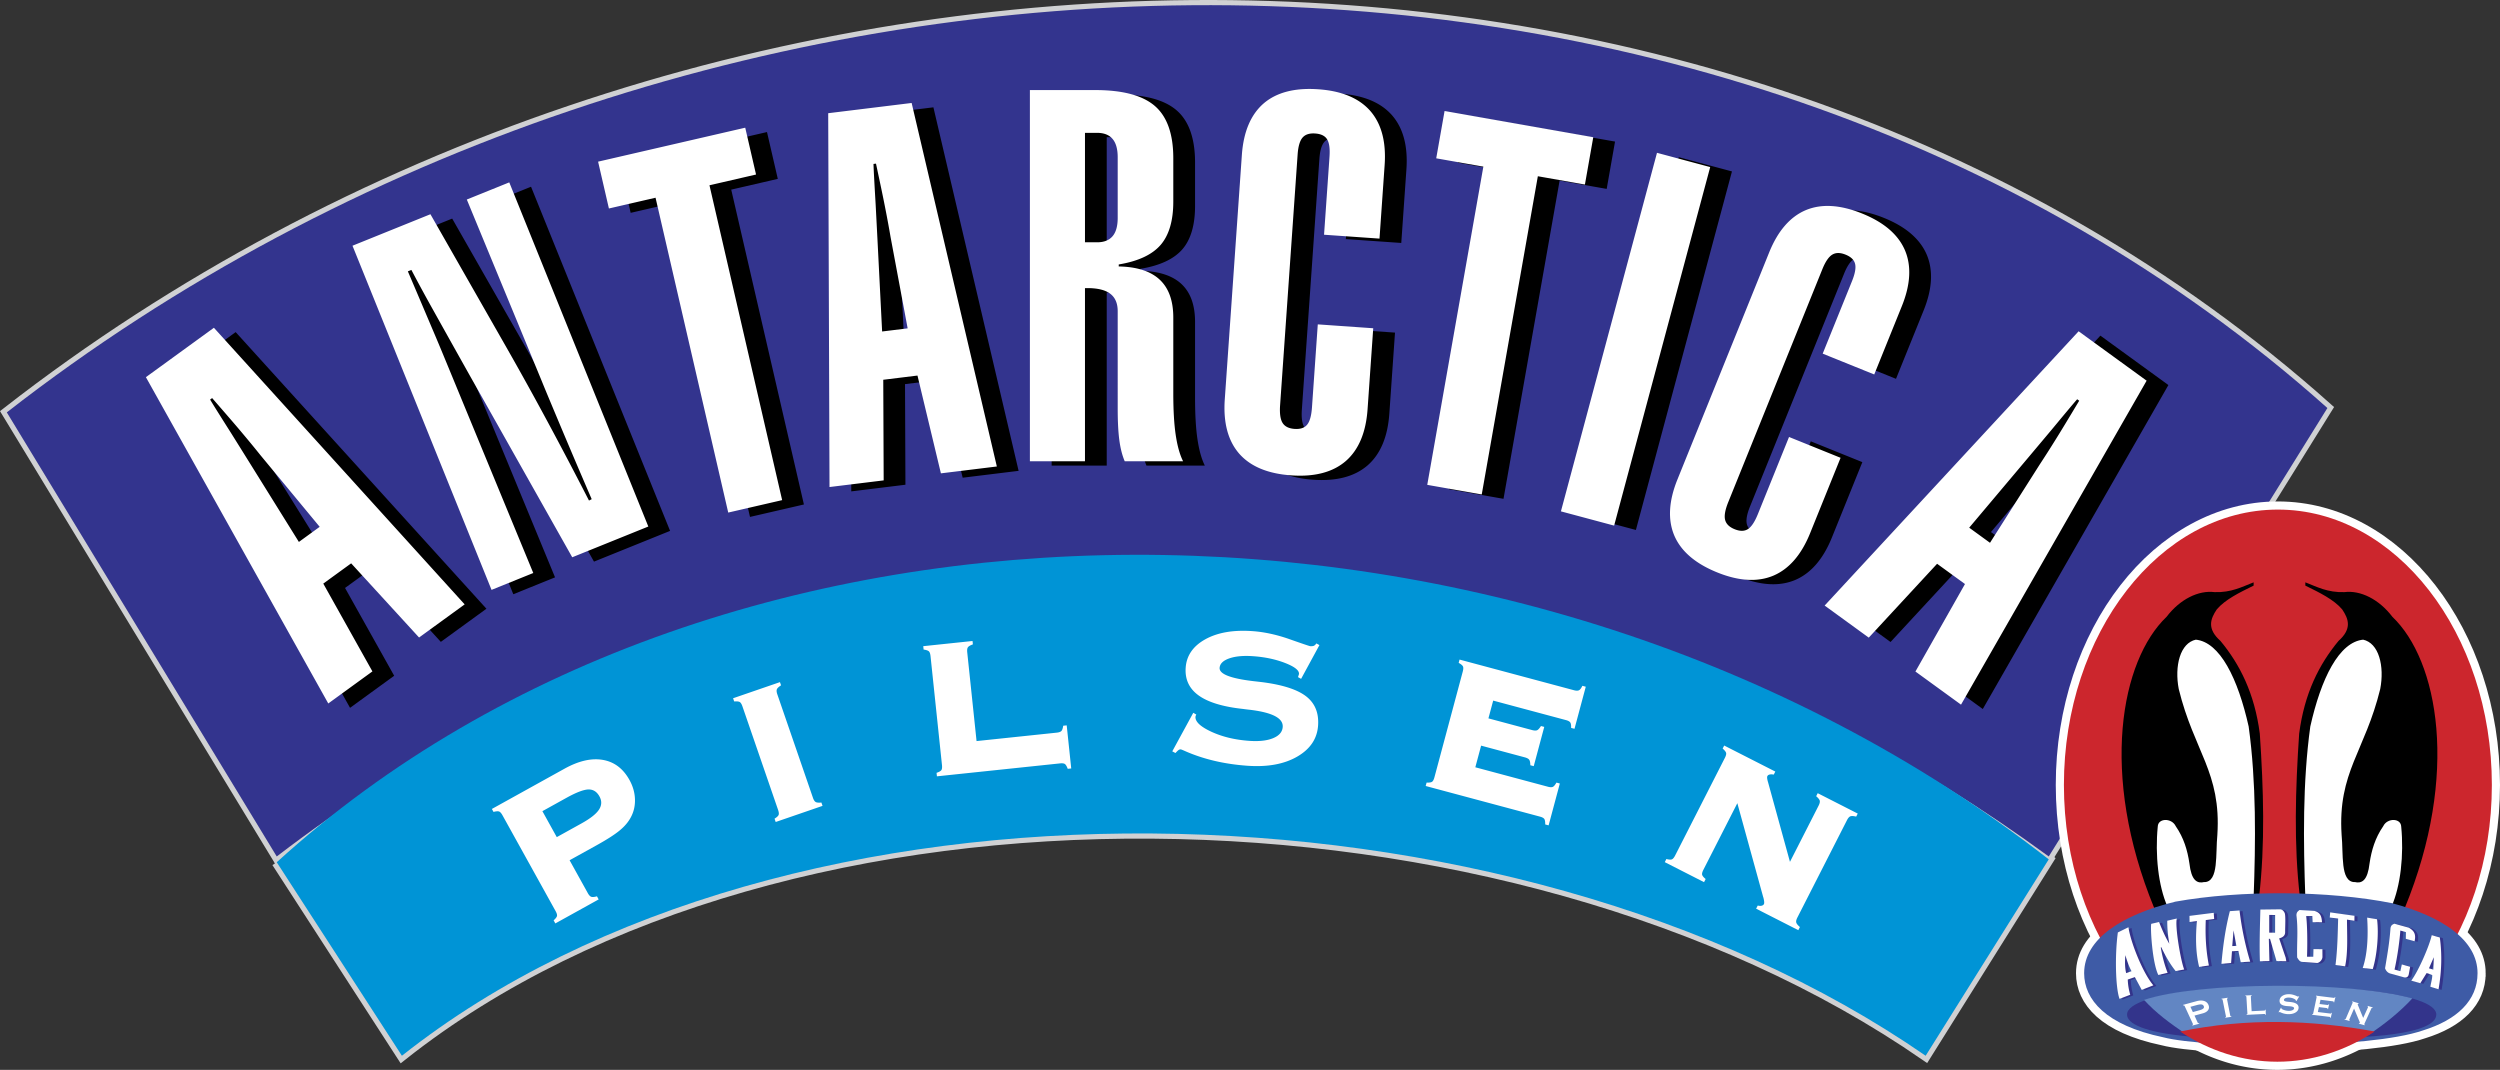 <!--?xml version="1.0" standalone="no"?--><svg xmlns="http://www.w3.org/2000/svg" viewBox="0 0 483.693 206.992"><rect x="0" y="0" width="483.693" height="206.992" fill="#333333" stroke="none"/><title>ANTARCTICA - SVG vector logo - www.oklogos.com</title><path d="M1.317 79.785l52.226 85.922c103.33-79.183 240.354-74.971 342.843 0l53.911-86.764C331.191-27.384 133.061-22.824 1.317 79.785z" fill-rule="evenodd" clip-rule="evenodd" fill="#d0d1d3" stroke="#d0d1d3" stroke-width="2" stroke-miterlimit="2.613"/><path d="M53.543 166.826l24.216 37.438c74.461-58.951 214.244-55.721 294.812 0l23.815-38c-101.612-79.177-256.409-78.132-342.843.562z" fill-rule="evenodd" clip-rule="evenodd" fill="#d0d1d3" stroke="#d0d1d3" stroke-width="2" stroke-miterlimit="2.613"/><path d="M1.317 79.785l52.226 85.922c103.33-79.183 240.354-74.971 342.843 0l53.911-86.764C331.191-27.384 133.061-22.824 1.317 79.785z" fill-rule="evenodd" clip-rule="evenodd" fill="#33348e"/><path d="M53.543 166.826l24.216 37.438c74.461-58.951 214.244-55.721 294.812 0l23.815-38c-101.612-79.177-256.409-78.132-342.843.562z" fill-rule="evenodd" clip-rule="evenodd" fill="#0094d6"/><path d="M67.725 136.951L32.439 73.817l13.158-9.561 48.515 53.521-8.822 6.411-13.138-14.351-5.395 3.92 9.507 16.987-8.539 6.207zm-5.686-31.257l4.023-2.923-11.413-13.8a217.343 217.343 0 0 0-3.463-4.217c-1.334-1.603-3.319-3.889-5.932-6.89l-.392.285c.527.895 1.902 3.086 4.115 6.576l3.672 5.883 9.39 15.086zm37.273 9.278L72.409 48.384l15.08-6.093 14.732 25.813a669.459 669.459 0 0 1 7.96 14.38 803.476 803.476 0 0 1 7.984 15.204l.525-.266a1597.821 1597.821 0 0 1-6.104-14.311c-1.752-4.172-2.926-6.977-3.51-8.421L94.527 39.447l8.216-3.319 26.903 66.587-14.723 5.948-19.65-34.862a4697.724 4697.724 0 0 1-7.462-13.345 324.532 324.532 0 0 1-4.006-7.387l-.683.274c2.063 4.839 3.674 8.625 4.835 11.368a445.698 445.698 0 0 1 2.194 5.23l17.237 41.765-8.076 3.266zm56.226-17.367l-10.432 2.409-14.063-60.916-9.024 2.083-2.092-9.061 28.467-6.571 2.092 9.06-9.012 2.081 14.064 60.915zm9.164-2.533l-.253-72.324 16.143-1.982 16.485 70.332-10.824 1.329-4.534-18.921-6.619.812.08 19.468-10.478 1.286zm10.181-30.093l4.937-.606-3.292-17.603a224.62 224.62 0 0 0-.984-5.368c-.391-2.049-1.018-5.01-1.848-8.9l-.481.059c.026 1.038.168 3.621.411 7.747.15 2.857.269 5.166.36 6.925l.897 17.746zm45.577-21.98V31.271c0-1.595-.336-2.779-.997-3.552-.673-.785-1.671-1.172-2.992-1.172h-2.343v21.176h2.343c1.321 0 2.318-.386 2.992-1.172.661-.773.997-1.956.997-3.552zm-16.988-24.728h12.651c5.322 0 9.173 1.035 11.541 3.092 2.369 2.057 3.552 5.434 3.552 10.096v8.375c0 3.702-.822 6.507-2.455 8.4-1.645 1.896-4.337 3.153-8.102 3.777v.386c3.528.062 6.183.923 7.927 2.556 1.757 1.645 2.629 4.088 2.629 7.328v14.658c0 3.215.15 5.883.462 8.014.312 2.119.785 3.839 1.433 5.136h-11.292c-.486-1.135-.835-2.506-1.047-4.113-.212-1.608-.312-3.628-.312-6.07V61.06c0-1.521-.474-2.643-1.433-3.378s-2.442-1.098-4.462-1.098h-.436v33.504h-10.657V18.271h.001zm57.968 12.893c.111-1.592-.048-2.715-.477-3.382-.416-.667-1.189-1.032-2.283-1.108-1.107-.078-1.912.178-2.441.778s-.854 1.688-.967 3.28l-3.391 48.503c-.114 1.629.055 2.778.495 3.458.438.681 1.2 1.059 2.307 1.136 1.094.077 1.912-.191 2.418-.806.517-.613.833-1.728.947-3.356l1.123-16.063 10.729.75-1.096 15.678c-.315 4.502-1.723 7.839-4.212 10.014-2.5 2.161-6.013 3.09-10.538 2.774-4.564-.319-7.927-1.729-10.102-4.217-2.161-2.501-3.091-6.002-2.775-10.503l3.304-47.247c.314-4.5 1.721-7.826 4.209-9.988 2.499-2.149 6.024-3.064 10.587-2.745 4.525.315 7.877 1.712 10.052 4.189 2.164 2.487 3.094 5.976 2.778 10.476l-.994 14.225-10.729-.75 1.056-15.096zm29.454 65.348l-10.543-1.859 10.855-61.568-9.12-1.608 1.615-9.157 28.771 5.073-1.615 9.157-9.107-1.605-10.856 61.567zm25.613 6.027l-10.295-2.759 18.589-69.369 10.293 2.758-18.587 69.37zm46.024-47.301c.598-1.479.793-2.597.592-3.363-.188-.763-.812-1.349-1.829-1.76-1.028-.416-1.873-.422-2.562-.014-.688.406-1.335 1.342-1.933 2.82l-18.214 45.082c-.612 1.514-.806 2.658-.598 3.441s.814 1.377 1.844 1.793c1.017.411 1.877.409 2.548-.019.682-.424 1.326-1.387 1.938-2.9l6.031-14.931 9.974 4.029-5.888 14.572c-1.69 4.184-4.06 6.923-7.1 8.223-3.045 1.283-6.674 1.081-10.88-.619-4.241-1.714-7.004-4.093-8.303-7.132-1.283-3.046-1.086-6.662.604-10.846L346.497 49.7c1.69-4.184 4.056-6.911 7.09-8.199 3.041-1.271 6.676-1.053 10.918.66 4.206 1.7 6.961 4.063 8.266 7.091 1.288 3.034 1.095 6.64-.596 10.823l-5.341 13.22-9.974-4.028 5.671-14.029zm-5.295 62.769l49.141-53.068 13.158 9.56-35.911 62.681-8.822-6.41 9.588-16.93-5.395-3.919-13.219 14.291-8.54-6.205zm27.971-15.068l4.022 2.923 9.6-15.119a226.553 226.553 0 0 0 2.938-4.597c1.112-1.765 2.673-4.358 4.72-7.77l-.393-.285c-.688.777-2.346 2.763-4.982 5.946a6416.217 6416.217 0 0 1-4.46 5.31l-11.445 13.592z" fill-rule="evenodd" clip-rule="evenodd"/><path d="M63.514 136.107L28.228 72.974l13.159-9.56 48.515 53.521-8.822 6.41-13.138-14.351-5.395 3.92 9.507 16.988-8.54 6.205zm-5.686-31.255l4.023-2.924-11.413-13.801a220.65 220.65 0 0 0-3.463-4.216c-1.334-1.604-3.319-3.89-5.931-6.891l-.393.286c.527.895 1.902 3.085 4.116 6.576 1.516 2.426 2.739 4.387 3.671 5.882l9.39 15.088zm37.273 9.276L68.198 47.541l15.081-6.094L98.01 67.261a676.26 676.26 0 0 1 7.961 14.38 809.63 809.63 0 0 1 7.984 15.204l.525-.266a1585.464 1585.464 0 0 1-6.104-14.311c-1.752-4.171-2.926-6.977-3.51-8.421l-14.55-35.243 8.216-3.32 26.903 66.587-14.722 5.949-19.65-34.862a4844.637 4844.637 0 0 1-7.462-13.345 322.21 322.21 0 0 1-4.006-7.388l-.683.275c2.063 4.839 3.673 8.625 4.835 11.369a438.063 438.063 0 0 1 2.194 5.23l17.237 41.765-8.077 3.264zm56.226-17.365l-10.432 2.408-14.063-60.916-9.023 2.083-2.092-9.061 28.468-6.571 2.091 9.06-9.011 2.081 14.062 60.916zm9.164-2.534l-.253-72.325 16.144-1.982 16.485 70.333-10.824 1.328-4.533-18.921-6.619.813.079 19.468-10.479 1.286zm10.181-30.094l4.936-.605-3.292-17.604a219.3 219.3 0 0 0-.985-5.367c-.391-2.049-1.018-5.011-1.847-8.901l-.482.059c.027 1.039.168 3.621.411 7.748.15 2.856.27 5.165.36 6.924l.899 17.746zm45.577-21.979V30.427c0-1.595-.336-2.778-.997-3.552-.673-.785-1.67-1.172-2.991-1.172h-2.343v21.176h2.343c1.321 0 2.318-.386 2.991-1.171.661-.772.997-1.957.997-3.552zm-16.988-24.728h12.651c5.322 0 9.173 1.034 11.542 3.091 2.369 2.057 3.552 5.434 3.552 10.096v8.376c0 3.701-.822 6.506-2.455 8.4-1.645 1.895-4.337 3.153-8.102 3.776v.387c3.528.062 6.183.922 7.927 2.555 1.757 1.646 2.629 4.088 2.629 7.329v14.657c0 3.216.149 5.884.462 8.015.312 2.118.785 3.839 1.433 5.135h-11.292c-.486-1.135-.835-2.505-1.047-4.113-.212-1.607-.312-3.627-.312-6.069V60.217c0-1.521-.474-2.643-1.434-3.377-.959-.736-2.442-1.098-4.462-1.098h-.436v33.503H199.26V17.428h.001zm57.968 12.893c.111-1.592-.049-2.715-.477-3.383-.416-.666-1.19-1.032-2.283-1.108-1.107-.078-1.912.178-2.441.778s-.855 1.689-.967 3.281l-3.391 48.503c-.114 1.629.055 2.777.495 3.458.438.681 1.2 1.059 2.307 1.136 1.094.076 1.912-.191 2.418-.806.517-.613.833-1.729.947-3.357l1.123-16.063 10.729.751-1.096 15.678c-.315 4.501-1.723 7.838-4.212 10.014-2.5 2.161-6.013 3.09-10.538 2.773-4.564-.319-7.927-1.729-10.102-4.217-2.161-2.501-3.091-6.001-2.775-10.503l3.303-47.247c.315-4.5 1.721-7.825 4.209-9.988 2.499-2.148 6.024-3.064 10.587-2.745 4.525.315 7.877 1.713 10.052 4.189 2.164 2.487 3.094 5.976 2.778 10.477l-.994 14.224-10.729-.75 1.057-15.095zm29.454 65.347l-10.543-1.859 10.855-61.567-9.12-1.609 1.615-9.156 28.771 5.072-1.615 9.158-9.108-1.606-10.855 61.567zm25.613 6.027l-10.295-2.758 18.588-69.37 10.294 2.758-18.587 69.37zm46.024-47.299c.598-1.479.793-2.597.592-3.364-.189-.762-.812-1.349-1.829-1.76-1.028-.415-1.873-.422-2.562-.014-.688.407-1.335 1.342-1.934 2.821L334.374 97.16c-.611 1.515-.806 2.659-.598 3.442.207.782.814 1.377 1.844 1.792 1.016.411 1.877.409 2.548-.019.682-.423 1.326-1.387 1.938-2.9l6.031-14.93 9.974 4.029-5.888 14.571c-1.69 4.185-4.06 6.923-7.1 8.223-3.045 1.283-6.674 1.081-10.88-.618-4.241-1.715-7.004-4.094-8.304-7.132-1.282-3.047-1.085-6.663.605-10.847l17.742-43.914c1.69-4.183 4.056-6.911 7.09-8.198 3.041-1.272 6.676-1.054 10.918.66 4.206 1.699 6.961 4.062 8.265 7.091 1.289 3.034 1.095 6.64-.595 10.822l-5.342 13.221-9.973-4.029 5.671-14.028zm-5.295 62.767l49.141-53.068 13.158 9.56-35.911 62.681-8.822-6.41 9.588-16.929-5.395-3.919-13.219 14.291-8.54-6.206zm27.97-15.067l4.023 2.924 9.6-15.119a226.889 226.889 0 0 0 2.938-4.598c1.112-1.765 2.673-4.358 4.721-7.77l-.394-.285c-.688.777-2.346 2.764-4.983 5.946a5293.329 5293.329 0 0 1-4.459 5.31l-11.446 13.592zM107.444 178.661l-.33-.597c.385-.338.6-.622.649-.843.047-.226-.044-.54-.275-.957l-10.265-18.518c-.231-.418-.449-.661-.667-.741-.213-.075-.571-.05-1.071.083l-.318-.575 14.051-7.788c2.742-1.52 5.221-2.087 7.427-1.703 2.206.383 3.923 1.68 5.147 3.891.661 1.19 1.016 2.428 1.058 3.709.046 1.276-.226 2.454-.814 3.532-.472.89-1.189 1.735-2.142 2.518-.954.791-2.455 1.754-4.501 2.889l-5.189 2.876 3.529 6.367c.213.385.434.62.659.702.224.083.593.052 1.108-.09l.33.597-8.386 4.648zm-2.503-21.718l2.783 5.021 4.779-2.649c1.714-.95 2.848-1.84 3.387-2.671.545-.833.576-1.685.088-2.564-.509-.918-1.225-1.362-2.154-1.337-.928.031-2.354.58-4.29 1.654l-4.593 2.546zm45.137 2.094l-.222-.645c.438-.266.699-.509.787-.716.086-.215.05-.541-.104-.991l-6.896-20.025c-.154-.444-.326-.723-.526-.839-.197-.111-.554-.148-1.068-.104l-.214-.622 9.067-3.121.214.622c-.45.288-.72.541-.809.763s-.06.55.087.978l6.896 20.024c.143.417.319.687.526.808.208.12.576.152 1.107.103l.222.645-9.067 3.12zm54.374-17.287c.432-.045.736-.149.9-.319.164-.168.28-.508.354-1.02l.677-.07.876 8.337-.677.07c-.179-.484-.362-.792-.546-.924-.19-.133-.509-.172-.959-.124l-23.804 2.502-.072-.679c.487-.16.796-.338.928-.521.132-.189.17-.515.121-.988l-2.214-21.063c-.049-.468-.154-.777-.322-.936-.167-.153-.507-.269-1.019-.342l-.068-.654 9.535-1.002.069.653c-.502.181-.822.365-.96.562-.137.196-.182.522-.134.972l1.805 17.176 15.51-1.63zm46.689-10.74c.026-.106.059-.226.11-.354.045-.136.069-.219.072-.268.049-.691-.846-1.395-2.681-2.115-1.842-.715-3.909-1.156-6.213-1.316-1.895-.133-3.435.014-4.613.433-1.178.419-1.794 1.034-1.85 1.829-.065 1.181 2.076 2.031 6.435 2.554.701.079 1.24.141 1.613.185 4.058.502 6.949 1.424 8.675 2.754 1.728 1.334 2.501 3.221 2.331 5.664-.18 2.557-1.521 4.554-4.035 6.01-2.508 1.451-5.712 2.044-9.615 1.771-4.512-.315-8.573-1.277-12.19-2.884-.417-.187-.658-.281-.736-.287a.658.658 0 0 0-.389.111c-.133.087-.34.285-.634.596l-.612-.326 4.064-7.46.592.351a.81.81 0 0 0-.097.168 1.235 1.235 0 0 0-.071.243c-.067.956.954 1.922 3.073 2.905 2.12.982 4.57 1.57 7.336 1.764 1.926.135 3.474-.041 4.631-.527 1.159-.482 1.771-1.201 1.839-2.157.123-1.757-2.145-2.882-6.801-3.377-.342-.042-.612-.073-.796-.104-3.907-.412-6.785-1.278-8.639-2.599-1.849-1.32-2.696-3.114-2.537-5.389.164-2.347 1.43-4.18 3.795-5.495 2.37-1.315 5.405-1.842 9.117-1.582 2.304.162 4.709.687 7.211 1.568 2.508.883 3.83 1.332 3.969 1.342.33.023.568-.009.725-.082s.312-.227.468-.451l.593.325-3.545 6.529-.595-.329zm48.337 21.203c.426.114.747.125.961.026s.443-.374.695-.826l.658.178-2.17 8.097-.658-.177c.008-.516-.054-.87-.178-1.059-.129-.191-.414-.343-.856-.461l-22.095-5.92.178-.658c.511.024.863-.031 1.052-.155.191-.13.344-.42.467-.88l5.481-20.457c.122-.454.135-.781.034-.99-.102-.201-.376-.433-.827-.684l.169-.636 22.141 5.933c.426.114.751.114.968.004.216-.11.433-.402.654-.86l.659.177-2.182 8.142-.659-.176c.024-.512-.031-.864-.167-1.056-.135-.193-.407-.341-.821-.451l-14.085-3.774-.921 3.438 8.446 2.263c.438.117.765.129.979.03.214-.098.461-.368.742-.812l.634.17-2.034 7.596-.658-.178c-.005-.518-.083-.877-.225-1.07s-.427-.345-.852-.459l-8.446-2.264-1.121 4.188 14.037 3.761zm30.089 16.071c-.215.425-.296.742-.241.967.058.219.282.495.679.819l-.31.607-7.598-3.871.31-.607c.496.131.852.149 1.062.067.214-.087.424-.34.641-.764l9.614-18.871c.215-.418.295-.736.239-.961-.058-.219-.279-.501-.668-.841l.299-.585 9.888 5.036-.3.586c-.323-.056-.59-.063-.801-.009-.214.048-.354.151-.434.309-.085.165-.055.505.083 1.017.043.129.074.24.098.34l4.189 15.224 5.541-10.875c.205-.402.28-.724.223-.956s-.29-.521-.694-.868l.299-.586 7.743 3.945-.299.587c-.52-.123-.895-.146-1.121-.058-.229.087-.448.334-.654.736l-9.615 18.87c-.199.393-.266.71-.203.945s.301.525.706.874l-.31.607-8.162-4.159.31-.607c.314.073.573.083.779.025.202-.053.343-.156.423-.312.092-.183.058-.593-.104-1.244-.013-.04-.031-.083-.045-.124l-4.999-18.148-6.568 12.885z" fill-rule="evenodd" clip-rule="evenodd" fill="#fff"/><path d="M440.72 98.593c22.802 0 41.398 23.936 41.398 53.282 0 29.346-18.597 53.28-41.398 53.28-22.803 0-41.4-23.935-41.4-53.28-.001-29.347 18.597-53.282 41.4-53.282z" fill="#fff" stroke="#fff" stroke-width="3.15" stroke-miterlimit="2.613"/><path d="M436.025 113.301v-.633c-2.272.877-4.298 2.002-7.558 1.893-3.114-.391-6.688 1.37-9.285 4.777-8.844 8.441-13.029 30.401-2.402 56.324l20.3-2.12c1.182-10.155.868-20.811.139-31.604-1.016-7.783-3.854-13.394-7.607-17.927-2.679-2.384-1.942-4.279-.718-6.105 1.62-1.913 4.384-3.255 7.131-4.605z" fill-rule="evenodd" clip-rule="evenodd" fill="#fff" stroke="#fff" stroke-width="3.15" stroke-miterlimit="2.613"/><path d="M436.282 173.735l-17.168 1.764c-1.786-4.023-2.435-10.105-1.896-15.585.087-1.965 3.064-2.04 3.967-.187 1.558 2.256 2.3 4.716 2.67 7.269.377 3.288 1.404 3.684 2.522 3.411 2.635.153 2.007-5.214 2.373-8.899.769-12.043-4.474-15.955-7.466-28.141-.857-4.454.212-9.156 3.538-9.868 4.929.465 8.428 7.769 10.497 17.012 1.5 10.881 1.358 22.345.963 33.224zM446.03 113.301v-.633c2.273.877 4.299 2.002 7.559 1.893 3.114-.391 6.688 1.37 9.285 4.777 8.844 8.441 13.029 30.401 2.402 56.324l-20.301-2.12c-1.181-10.155-.868-20.811-.138-31.604 1.015-7.783 3.854-13.394 7.607-17.927 2.679-2.384 1.942-4.279.718-6.105-1.619-1.913-4.384-3.255-7.132-4.605z" fill-rule="evenodd" clip-rule="evenodd" fill="#fff" stroke="#fff" stroke-width="3.15" stroke-miterlimit="2.613"/><path d="M445.774 173.735l17.167 1.764c1.787-4.023 2.436-10.105 1.897-15.585-.087-1.965-3.064-2.04-3.967-.187-1.558 2.256-2.3 4.716-2.67 7.269-.378 3.288-1.404 3.684-2.522 3.411-2.635.153-2.007-5.214-2.373-8.899-.769-12.043 4.474-15.955 7.466-28.141.857-4.454-.212-9.156-3.539-9.868-4.928.465-8.427 7.769-10.496 17.012-1.5 10.881-1.357 22.345-.963 33.224z" fill-rule="evenodd" clip-rule="evenodd" fill="#fff" stroke="#fff" stroke-width="3.15" stroke-miterlimit="2.613"/><path d="M479.347 188.298c.002 5.271-3.967 9.026-10.581 11.073-10.471 3.614-41.728 3.506-50.22 1.323-11.199-2.348-15.312-7.334-15.312-12.396 0-6.718 7.433-11.334 17.653-13.85 12.647-2.263 29.562-2.16 41.943.301 9.63 2.576 16.517 7.093 16.517 13.549z" fill-rule="evenodd" clip-rule="evenodd" fill="#fff" stroke="#fff" stroke-width="3.15" stroke-miterlimit="2.613"/><path d="M471.368 196.301c.002 1.803-3.118 3.086-8.318 3.786-8.231 1.234-32.805 1.199-39.481.452-8.804-.803-12.036-2.507-12.036-4.238 0-2.297 5.843-3.875 13.878-4.734 9.942-.773 23.241-.738 32.974.103 7.57.88 12.983 2.424 12.983 4.631z" fill-rule="evenodd" clip-rule="evenodd" fill="#fff" stroke="#fff" stroke-width="3.15" stroke-miterlimit="2.613"/><path d="M423.091 200.143c6.266-2.54 28.303-2.742 35.309 0 3.032-2.072 5.885-4.324 8.339-6.975-11.977-3.332-41.265-3.275-51.914.29 2.211 2.445 5.088 4.625 8.266 6.685z" fill-rule="evenodd" clip-rule="evenodd" fill="#fff" stroke="#fff" stroke-width="3.15" stroke-miterlimit="2.613"/><path d="M431.809 196.218c.02.068.043.113.073.135.028.02.08.035.155.045l.025.087-1.172.134-.025-.09c.067-.024.108-.051.122-.078.013-.027.011-.073-.008-.138l-.866-3.006c-.021-.07-.044-.115-.075-.139a.295.295 0 0 0-.153-.042l-.025-.087 1.171-.134.025.087c-.064.021-.104.046-.12.073-.015.028-.014.077.006.146l.867 3.007zm6.79-.894c.083 0 .137-.01.161-.029s.042-.063.054-.13l.105-.003.096.969h-.105c-.022-.066-.05-.111-.084-.134-.033-.024-.088-.035-.163-.035h-3.757l-.01-.089c.082-.019.134-.04.156-.064.021-.026.03-.068.023-.131l-.296-2.985c-.007-.065-.024-.111-.052-.137a.397.397 0 0 0-.166-.062l-.009-.085h1.319l.009.085c-.076.017-.128.036-.151.062-.025.025-.034.071-.027.137l.261 2.632h2.636v-.001zm2.33.232l.532-.872.122.062a.55.55 0 0 0-.028.073c-.01.095.148.213.473.355.323.143.664.229 1.018.26.319.027.585.001.801-.079.214-.081.328-.194.342-.341.025-.242-.306-.407-.991-.496-.255-.031-.453-.06-.595-.085-.49-.083-.848-.224-1.07-.42-.225-.196-.319-.451-.288-.765.038-.377.244-.667.617-.868.374-.201.847-.278 1.422-.228.472.042.979.203 1.522.482.135.068.216.105.244.108a.146.146 0 0 0 .059-.01c.021-.009.055-.025.098-.049l.092.05-.593.859-.124-.075c.001-.007.001-.012.003-.016.001-.003.004-.011.005-.022.012-.114-.133-.248-.433-.402s-.621-.246-.962-.276c-.301-.026-.547-.004-.741.067-.192.072-.296.178-.311.316-.021.205.264.35.85.434.303.047.546.088.724.126.489.099.855.258 1.097.477.241.217.347.48.315.792-.037.365-.259.65-.666.856-.407.205-.912.282-1.515.229a4.053 4.053 0 0 1-1.61-.486.738.738 0 0 0-.175-.079.098.098 0 0 0-.064.011.164.164 0 0 0-.046.058l-.124-.046zm10.414.56c.076.012.127.008.156-.012a.3.3 0 0 0 .082-.13l.092.015-.157 1.033-.092-.014c-.007-.072-.021-.124-.044-.152-.023-.029-.069-.048-.141-.06l-3.451-.526.016-.096c.077-.008.13-.023.156-.047s.045-.068.055-.134l.486-3.188c.012-.072.007-.121-.012-.153-.02-.03-.065-.06-.135-.087l.015-.092 3.407.521c.073.012.124.007.152-.013s.057-.065.084-.135l.096.015-.158 1.032-.096-.015c-.003-.071-.016-.12-.038-.148-.022-.026-.062-.045-.114-.053l-.029-.005-2.396-.365-.127.832 1.526.233c.076.013.127.009.152-.009.027-.018.055-.062.086-.132l.092.014-.146.962-.092-.014c-.004-.071-.018-.12-.041-.148-.024-.027-.072-.047-.145-.058l-1.527-.233-.15.989 2.438.373zm4.194-1.531l-.868 2.127c-.028.069-.037.118-.025.151a.302.302 0 0 0 .107.11l-.036.09-1.015-.414.036-.09c.077.011.132.008.163-.008.032-.018.059-.057.085-.119l1.219-2.986c.026-.066.034-.117.023-.151-.013-.034-.05-.072-.111-.116l.035-.086 1.274.52-.035.086a.194.194 0 0 0-.097.004.098.098 0 0 0-.062.052.137.137 0 0 0-.008.081c.004.031.017.07.037.119l1.131 2.754.828-2.031c.028-.068.037-.117.024-.15-.011-.03-.049-.069-.111-.116l.035-.086 1.015.414-.034.086c-.077-.01-.13-.007-.161.012-.03.019-.058.058-.083.121l-1.219 2.986c-.027.065-.035.116-.024.15s.046.07.107.11l-.036.09-1.171-.478.036-.089a.19.19 0 0 0 .099-.003.089.089 0 0 0 .055-.052.153.153 0 0 0 .01-.082.694.694 0 0 0-.036-.116l-1.187-2.89zm-31.071 3.41l-.05-.101c.069-.03.11-.063.12-.099.011-.034-.002-.087-.037-.16l-1.67-3.367a.37.37 0 0 0-.109-.143.42.42 0 0 0-.193-.044l-.048-.097 2.498-.494c.528-.104.988-.084 1.382.062.394.146.681.402.861.768.186.373.191.695.02.967s-.5.455-.983.551l-1.521.301.654 1.32c.037.075.074.124.111.146s.101.034.19.035l.05.102-1.275.253zm.593-3.783l-1.165.23.502 1.015 1.197-.236c.354-.07.595-.164.721-.28.124-.116.143-.264.054-.441a.601.601 0 0 0-.431-.333c-.2-.047-.493-.031-.878.045zM409.93 193.335c-.8-4.509-.907-8.921-.323-13.123l2.045-.574c.626 2.807 3.003 8.79 4.823 11.239l-2.169.831-1.359-2.478c-.502.144-.958.292-1.427.527 0 1 .335 1.935.479 2.94l-2.069.638zm6.133-14.356l1.668-.353 1.947 4.306-.512-4.556 1.823-.562c-.281 1.302.88 8.075 1.505 9.994l-1.502.201c-1.132-1.405-2.197-3.112-2.881-4.596l-.1.062 1.185 4.913-1.671.351c-1.121-2.064-1.403-8.606-1.462-9.76zm-4.81 9.371l-.128-3.136 1.232 2.813-1.104.323zm13.648-9.905l-1.42.177-.018-1.182 4.69-.595.085 1.191-1.626.21c.083 3.01.247 5.917.628 8.926l-1.805.168c-.589-2.806-.534-6.04-.534-8.895zm23.519 7.779l-2.963-.008c-.484-.031-.872-.273-1.163-.73-.07-2.97.212-5.226-.133-8.152 0-.636.301-.789.592-1.031h2.726c1.104.269 1.729.8 1.66 2.287l-1.815-.005-.088-1.107h-1.192c.21 1.723.263 4.863.165 7.759l1.209.001.038-1.361 1.725.008.013 1.485c.002.506-.261.805-.774.854zm-11.317-.032c-.113-3.15-.004-6.829.078-9.976l3.782-.046c.438-.006.731.331.875.626.287.383.117 2.828.136 3.779 0 .676-.355.862-1.062 1.12l1.279 3.884.024.577-1.825.025-1.253-4.301-.231-.006-.018 4.312-1.785.006zm-5.366-3.064l.409-2.961.469 2.953-.878.008zm7.155-2.44v-3.434l1.144.015-.007 3.427-1.137-.008zm-9.247 6.032c.302-3.52.826-6.949 1.676-10.247l1.938-.017c.393 3.347 1.129 6.607 1.961 9.844l-1.834.068-.457-2.147-1.241.064-.12 2.367-1.923.068zm24.465-8.546l1.419.177.017-1.182-4.689-.596-.086 1.191 1.627.211c-.083 3.01-.247 5.917-.628 8.926l1.804.168c.59-2.807.536-6.042.536-8.895zm5.661-.308l-1.915-.316c.192 2.936.158 6.915-.86 9.851l1.943.212c.804-2.592 1.205-6.817.832-9.747zm5.247 11.476l-2.763-.766c-.447-.153-.764-.487-.951-1.001.476-2.878 1.15-4.979 1.362-7.885.116-.611.425-.683.74-.841l2.543.698c.979.541 1.468 1.213 1.132 2.627l-1.694-.47.121-1.089-1.112-.306c-.119 1.712-.642 4.751-1.262 7.514l1.128.311.283-1.301 1.608.449-.26 1.434c-.087.491-.389.711-.875.626zm6.631 2.295c.61-3.442.692-6.812.246-10.019l-1.562-.438c-.478 2.143-2.292 6.71-3.682 8.581l1.656.634 1.036-1.891c.385.108.732.222 1.09.401 0 .764-.256 1.478-.365 2.246l1.581.486zm-1.01-3.806l.098-2.395-.94 2.148.842.247zM459.44 199.573c-5.763 3.808-12.236 5.844-18.82 5.844-6.77 0-13.168-2.109-18.819-5.844 12.946-2.664 25.449-2.25 37.639 0z" fill-rule="evenodd" clip-rule="evenodd" fill="#fff" stroke="#fff" stroke-width="3.15" stroke-miterlimit="2.613"/><path d="M440.72 98.593c22.802 0 41.398 23.936 41.398 53.282 0 29.346-18.597 53.28-41.398 53.28-22.803 0-41.4-23.935-41.4-53.28-.001-29.347 18.597-53.282 41.4-53.282z" fill-rule="evenodd" clip-rule="evenodd" fill="#cc262d"/><path d="M436.025 113.301v-.633c-2.272.877-4.298 2.002-7.558 1.893-3.114-.391-6.688 1.37-9.285 4.777-8.844 8.441-13.029 30.401-2.402 56.324l20.3-2.12c1.182-10.155.868-20.811.139-31.604-1.016-7.783-3.854-13.394-7.607-17.927-2.679-2.384-1.942-4.279-.718-6.105 1.62-1.913 4.384-3.255 7.131-4.605z" fill-rule="evenodd" clip-rule="evenodd"/><path d="M436.282 173.735l-17.168 1.764c-1.786-4.023-2.435-10.105-1.896-15.585.087-1.965 3.064-2.04 3.967-.187 1.558 2.256 2.3 4.716 2.67 7.269.377 3.288 1.404 3.684 2.522 3.411 2.635.153 2.007-5.214 2.373-8.899.769-12.043-4.474-15.955-7.466-28.141-.857-4.454.212-9.156 3.538-9.868 4.929.465 8.428 7.769 10.497 17.012 1.5 10.881 1.358 22.345.963 33.224z" fill-rule="evenodd" clip-rule="evenodd" fill="#fff" stroke="#000" stroke-width=".518" stroke-miterlimit="2.613"/><path d="M446.03 113.301v-.633c2.273.877 4.299 2.002 7.559 1.893 3.114-.391 6.688 1.37 9.285 4.777 8.844 8.441 13.029 30.401 2.402 56.324l-20.301-2.12c-1.181-10.155-.868-20.811-.138-31.604 1.015-7.783 3.854-13.394 7.607-17.927 2.679-2.384 1.942-4.279.718-6.105-1.619-1.913-4.384-3.255-7.132-4.605z" fill-rule="evenodd" clip-rule="evenodd"/><path d="M445.774 173.735l17.167 1.764c1.787-4.023 2.436-10.105 1.897-15.585-.087-1.965-3.064-2.04-3.967-.187-1.558 2.256-2.3 4.716-2.67 7.269-.378 3.288-1.404 3.684-2.522 3.411-2.635.153-2.007-5.214-2.373-8.899-.769-12.043 4.474-15.955 7.466-28.141.857-4.454-.212-9.156-3.539-9.868-4.928.465-8.427 7.769-10.496 17.012-1.5 10.881-1.357 22.345-.963 33.224z" fill-rule="evenodd" clip-rule="evenodd" fill="#fff" stroke="#000" stroke-width=".518" stroke-miterlimit="2.613"/><path d="M479.347 188.298c.002 5.271-3.967 9.026-10.581 11.073-10.471 3.614-41.728 3.506-50.22 1.323-11.199-2.348-15.312-7.334-15.312-12.396 0-6.718 7.433-11.334 17.653-13.85 12.647-2.263 29.562-2.16 41.943.301 9.63 2.576 16.517 7.093 16.517 13.549z" fill-rule="evenodd" clip-rule="evenodd" fill="#3e5ba6"/><path d="M471.368 196.301c.002 1.803-3.118 3.086-8.318 3.786-8.231 1.234-32.805 1.199-39.481.452-8.804-.803-12.036-2.507-12.036-4.238 0-2.297 5.843-3.875 13.878-4.734 9.942-.773 23.241-.738 32.974.103 7.57.88 12.983 2.424 12.983 4.631z" fill-rule="evenodd" clip-rule="evenodd" fill="#33348b" stroke="#4f7daf" stroke-width=".006" stroke-miterlimit="2.613"/><path d="M423.091 200.143c6.266-2.54 28.303-2.742 35.309 0 3.032-2.072 5.885-4.324 8.339-6.975-11.977-3.332-41.265-3.275-51.914.29 2.211 2.445 5.088 4.625 8.266 6.685z" fill-rule="evenodd" clip-rule="evenodd" fill="#6286c3"/><path d="M459.44 199.573c-5.763 3.808-12.236 5.844-18.82 5.844-6.77 0-13.168-2.109-18.819-5.844 12.946-2.664 25.449-2.25 37.639 0z" fill-rule="evenodd" clip-rule="evenodd" fill="#cc262d"/><path d="M431.499 196.469c.014.071.032.115.062.136.029.02.075.032.15.041.005.029.009.058.017.087l-1.178.177a.68.68 0 0 1-.017-.09c.065-.027.107-.055.124-.083.018-.03.02-.076.006-.142-.103-.506-.209-1.016-.312-1.53l-.312-1.565c-.014-.072-.034-.119-.063-.144-.027-.022-.078-.036-.15-.039a1.002 1.002 0 0 1-.019-.092c.398-.062.801-.122 1.207-.184.004.03.009.061.017.091-.071.025-.113.053-.131.083-.02.03-.02.083-.006.155.1.526.201 1.049.303 1.566.099.515.202 1.026.302 1.533zm6.553-.943c.074-.004.125-.018.146-.038.023-.021.041-.068.061-.138l.094-.008c.012.335.023.668.038 1l-.1.004c-.017-.065-.042-.111-.069-.134s-.078-.031-.146-.029c-1.139.058-2.277.112-3.418.168a.93.93 0 0 1-.004-.092.315.315 0 0 0 .143-.073c.021-.027.027-.072.023-.137-.032-.515-.067-1.033-.097-1.556-.027-.525-.064-1.058-.095-1.591-.003-.072-.019-.121-.044-.146-.025-.027-.077-.047-.154-.06-.004-.031-.004-.062-.004-.093.413-.02.826-.039 1.235-.06 0 .03 0 .062.004.093a.31.31 0 0 0-.142.072c-.027.03-.036.08-.033.151.022.471.053.939.074 1.404.022.462.051.921.076 1.378.804-.037 1.608-.075 2.412-.115zm2.796.308l.459-.872.117.051c-.004.004-.005.012-.008.021-.005.021-.015.038-.017.052-.007.092.146.194.455.311.303.113.619.174.948.181.294.005.545-.039.739-.13.195-.092.298-.209.311-.352.02-.233-.293-.373-.938-.412-.232-.014-.42-.026-.553-.04-.46-.048-.799-.159-1.016-.337-.215-.176-.314-.418-.299-.729.021-.375.207-.677.549-.901.346-.227.79-.335 1.336-.324.446.01.934.137 1.451.376.131.061.207.092.232.092a.112.112 0 0 0 .055-.014.652.652 0 0 0 .092-.055c.028.015.057.028.089.043l-.546.889c-.039-.021-.077-.044-.116-.066l.001-.015c0-.004.004-.012.005-.022.007-.113-.129-.236-.412-.367a2.265 2.265 0 0 0-.915-.207c-.284-.006-.516.033-.695.117-.182.084-.275.195-.284.334-.013.201.263.323.812.368.285.023.513.048.682.072.46.065.806.194 1.035.392a.837.837 0 0 1 .305.744c-.028.354-.226.642-.598.864-.373.223-.84.329-1.393.319a3.586 3.586 0 0 1-1.503-.354.687.687 0 0 0-.162-.064c-.028 0-.05.005-.062.014a.142.142 0 0 0-.041.06c-.037-.015-.076-.026-.115-.039zm9.985.259c.077.009.127.004.155-.015.029-.02.06-.06.091-.126l.093.012c-.079.327-.155.654-.233.979l-.088-.011c0-.067-.012-.116-.031-.141-.021-.028-.066-.045-.137-.053l-3.366-.404.018-.091c.075-.01.131-.025.157-.049.027-.023.048-.065.061-.129.106-.508.218-1.021.326-1.535.108-.52.217-1.044.328-1.569.016-.073.016-.122-.001-.152-.018-.03-.065-.058-.132-.084l.018-.091 3.412.427c.068.009.121.005.151-.017a.361.361 0 0 0 .095-.137l.094.013c-.081.341-.162.682-.239 1.02l-.093-.013c.001-.069-.008-.118-.027-.144-.021-.026-.062-.042-.111-.049l-.029-.004c-.792-.099-1.589-.196-2.38-.296l-.184.819 1.516.187c.075.008.126.004.153-.014.031-.019.061-.062.097-.13l.089.011c-.072.312-.146.623-.214.933l-.093-.011c0-.068-.007-.117-.024-.142-.021-.027-.069-.043-.143-.052l-1.506-.184c-.071.318-.14.636-.207.951.794.098 1.586.194 2.384.291zm4.621-.96l-.454 1.051c-.149.347-.301.691-.448 1.036-.028.065-.036.112-.025.142.01.027.045.058.104.091-.015.029-.025.058-.036.086-.332-.093-.662-.188-.99-.281a.92.92 0 0 1 .039-.086c.074.002.129-.005.159-.023a.279.279 0 0 0 .083-.118l.627-1.462c.213-.494.428-.992.642-1.494.028-.066.039-.116.027-.148-.013-.031-.05-.065-.109-.102a.698.698 0 0 1 .036-.087c.419.125.841.249 1.262.373a.796.796 0 0 0-.037.086.226.226 0 0 0-.096.013c-.031.013-.052.03-.062.057a.134.134 0 0 0-.012.079.61.61 0 0 0 .035.111c.175.421.344.84.513 1.256.168.413.343.825.513 1.233l.447-.991c.148-.334.305-.668.456-1.006.03-.067.04-.116.03-.146-.01-.028-.048-.061-.107-.1.012-.029.023-.058.039-.086l.991.292c-.015.029-.026.059-.038.087-.075-.003-.131.005-.163.026a.314.314 0 0 0-.089.123c-.222.494-.445.984-.666 1.47-.22.482-.442.962-.656 1.438-.028.062-.038.108-.029.14.01.03.045.06.1.091a.836.836 0 0 0-.042.085l-1.123-.32a.741.741 0 0 1 .041-.086.193.193 0 0 0 .097-.011.1.1 0 0 0 .054-.053.138.138 0 0 0 .011-.077.443.443 0 0 0-.03-.103c-.181-.423-.362-.85-.542-1.28s-.367-.868-.552-1.306zM424.197 198.421c-.018-.033-.03-.065-.044-.098.072-.037.118-.072.13-.11.011-.035.001-.09-.031-.161l-.771-1.669-.78-1.688c-.032-.072-.066-.117-.106-.141s-.105-.034-.196-.032a.338.338 0 0 1-.04-.097c.869-.239 1.745-.478 2.627-.719.56-.152 1.038-.167 1.441-.044.4.122.685.371.848.741.165.377.151.712-.047 1.01-.195.296-.546.514-1.055.65l-1.591.431.597 1.31c.033.073.068.12.105.141.038.021.103.027.192.022.014.033.03.066.048.099l-1.327.355zm.831-3.963l-1.227.335c.153.34.311.681.467 1.02.417-.112.834-.227 1.256-.341.373-.1.629-.219.764-.348.138-.133.165-.288.085-.468a.526.526 0 0 0-.426-.316c-.209-.031-.511.009-.919.118z" fill-rule="evenodd" clip-rule="evenodd" fill="#fff"/><path d="M410.667 193.383c-.797-2.179-.906-8.611-.322-12.85l2.046-1.007c.411 2.86 2.774 8.848 4.822 11.239l-2.248.884-1.332-2.477-1.374.473c.038 1.027.187 1.936.479 2.942l-2.071.796zm6.135-14.516l1.511-.351c.61 1.524 1.2 2.869 1.992 4.214-.284-1.608-.417-3.097-.399-4.465l1.846-.427c-.386 1.477.725 8.068 1.426 9.859l-1.649.314c-1.132-1.404-2.1-3.148-2.783-4.632l-.099.062c.289 1.735.73 3.37 1.324 4.903l-1.796.42c-1.158-2.314-1.564-9.019-1.373-9.897zm-4.848 9.539c-.266-1.043-.254-2.234-.163-3.48.337 1.108.706 2.216 1.199 3.103l-1.036.377zm13.686-10.073l-1.42.178-.018-1.182 4.69-.596.086 1.192-1.627.21c-.114 2.961.023 5.73.603 8.789l-1.883.279c-.752-3.007-.666-6.308-.431-8.87zm23.264 8.108l-2.881-.209c-.484-.029-.7-.402-.991-.858-.07-2.97.212-5.226-.133-8.152 0-.635.302-.789.593-1.03l2.867.169c.981.302 1.399.752 1.486 2.197l-1.816-.005-.056-1.188h-1.192c.209 1.723.263 4.976.165 7.87l1.209.001.037-1.472 1.727.007.012 1.485c.004.51-.515 1.138-1.027 1.185zm-11.079-.332c-.111-3.149.012-6.856.095-10.004l3.781-.046c.438-.005.731.331.875.625.288.385.117 2.829.136 3.781 0 .675-.425 1.019-1.162 1.221l1.265 3.731.118.686-1.892-.032-1.253-4.301-.231-.005.112 4.304-1.844.04zm-5.349-2.936l.253-3.039.547 3-.8.039zm7.155-2.597v-3.434l1.143.015-.006 3.427-1.137-.008zm-9.248 6.032c.302-3.519.781-6.896 1.631-10.195l1.872-.135a58.242 58.242 0 0 0 2.064 9.91l-1.834.104-.45-2.183-1.241.062-.17 2.277-1.872.16zm24.294-8.56l1.433.229.018-.969-4.703-.66-.085.992 1.626.211c-.083 3.009-.13 5.967-.512 8.977l1.859.26c.59-2.81.364-6.186.364-9.04zm5.817-.07l-1.915-.315c.192 2.936.159 6.809-.859 9.744l1.943.212c.805-2.592 1.202-6.71.831-9.641zm5.263 11.253l-2.764-.767c-.446-.153-.764-.487-.951-1.001.476-2.878.841-4.875 1.055-7.781.115-.612.424-.683.739-.841l2.783.767c.979.541 1.468 1.213 1.131 2.628l-1.693-.471.019-1.295-1.079-.306c-.118 1.713-.504 4.785-1.123 7.549l1.128.31.283-1.301 1.608.449-.26 1.434c-.089.491-.39.711-.876.626zm6.631 2.294c.61-3.442.692-6.811.246-10.019l-1.561-.439c-.478 2.144-2.568 6.918-3.958 8.788l1.748.497 1.221-1.961c.384.109.731.224 1.09.402 0 .765-.257 1.478-.366 2.246l1.58.486zm-1.011-3.805l.098-2.395-.941 2.148.843.247z" fill-rule="evenodd" clip-rule="evenodd" fill="#33348b"/><path d="M410.08 193.257c-.798-2.179-.907-8.611-.323-12.85l2.046-1.007c.411 2.86 2.774 8.848 4.823 11.239l-2.249.884-1.332-2.478-1.374.474c.039 1.026.187 1.936.479 2.942l-2.07.796zm6.134-14.516l1.511-.352c.611 1.525 1.2 2.87 1.992 4.215-.284-1.609-.417-3.097-.399-4.465l1.847-.427c-.387 1.477.724 8.067 1.426 9.859l-1.649.314c-1.133-1.405-2.101-3.148-2.784-4.632l-.099.062c.289 1.735.73 3.37 1.324 4.903l-1.796.42c-1.157-2.314-1.564-9.02-1.373-9.897zm-4.848 9.539c-.266-1.043-.253-2.234-.162-3.48.336 1.108.705 2.216 1.198 3.103-.344.125-.69.25-1.036.377zm13.686-10.073l-1.42.178-.018-1.183 4.69-.595.086 1.192-1.626.21c-.114 2.961.023 5.73.602 8.789l-1.883.278c-.752-3.007-.666-6.307-.431-8.869zm23.264 8.108l-2.881-.209c-.484-.03-.7-.402-.99-.858-.07-2.97.212-5.226-.134-8.152 0-.636.302-.789.593-1.03l2.867.169c.981.302 1.399.752 1.486 2.197l-1.815-.005-.056-1.188h-1.193c.21 1.723.264 4.975.165 7.87l1.21.001.037-1.473 1.726.008.012 1.485c.004.509-.514 1.137-1.027 1.185zm-11.077-.332c-.113-3.15.01-6.857.093-10.004l3.781-.047c.438-.004.732.332.875.626.288.384.118 2.829.136 3.781 0 .675-.425 1.019-1.162 1.22l1.265 3.732.119.686-1.893-.032-1.253-4.301-.231-.005.112 4.304-1.842.04zm-5.351-2.937l.254-3.039.546 3.001-.8.038zm7.155-2.596v-3.434l1.143.015-.006 3.427-1.137-.008zm-9.247 6.031c.302-3.518.781-6.896 1.631-10.194l1.871-.135a58.307 58.307 0 0 0 2.064 9.909l-1.834.105-.45-2.184-1.241.064-.17 2.276-1.871.159zm24.293-8.559l1.433.229.018-.97-4.703-.659-.085.992 1.626.211c-.083 3.009-.13 5.966-.511 8.977l1.858.26c.59-2.81.364-6.186.364-9.04zm5.817-.07l-1.915-.315c.193 2.936.159 6.809-.859 9.744l1.943.212c.805-2.592 1.202-6.711.831-9.641zm5.263 11.252l-2.764-.766c-.445-.153-.764-.487-.95-1.001.475-2.878.841-4.875 1.054-7.781.115-.612.424-.683.739-.841l2.783.766c.98.542 1.468 1.213 1.132 2.628l-1.693-.47.018-1.295-1.078-.306c-.119 1.713-.505 4.785-1.124 7.548l1.128.311.283-1.301 1.608.449-.26 1.434c-.089.491-.39.711-.876.625zm6.631 2.295c.61-3.442.693-6.811.247-10.02l-1.562-.438c-.478 2.144-2.568 6.918-3.958 8.788l1.748.497 1.222-1.961c.383.109.73.224 1.089.402 0 .764-.257 1.478-.366 2.245l1.58.487zm-1.01-3.805l.098-2.396-.941 2.149.843.247z" fill-rule="evenodd" clip-rule="evenodd" fill="#fff"/></svg>